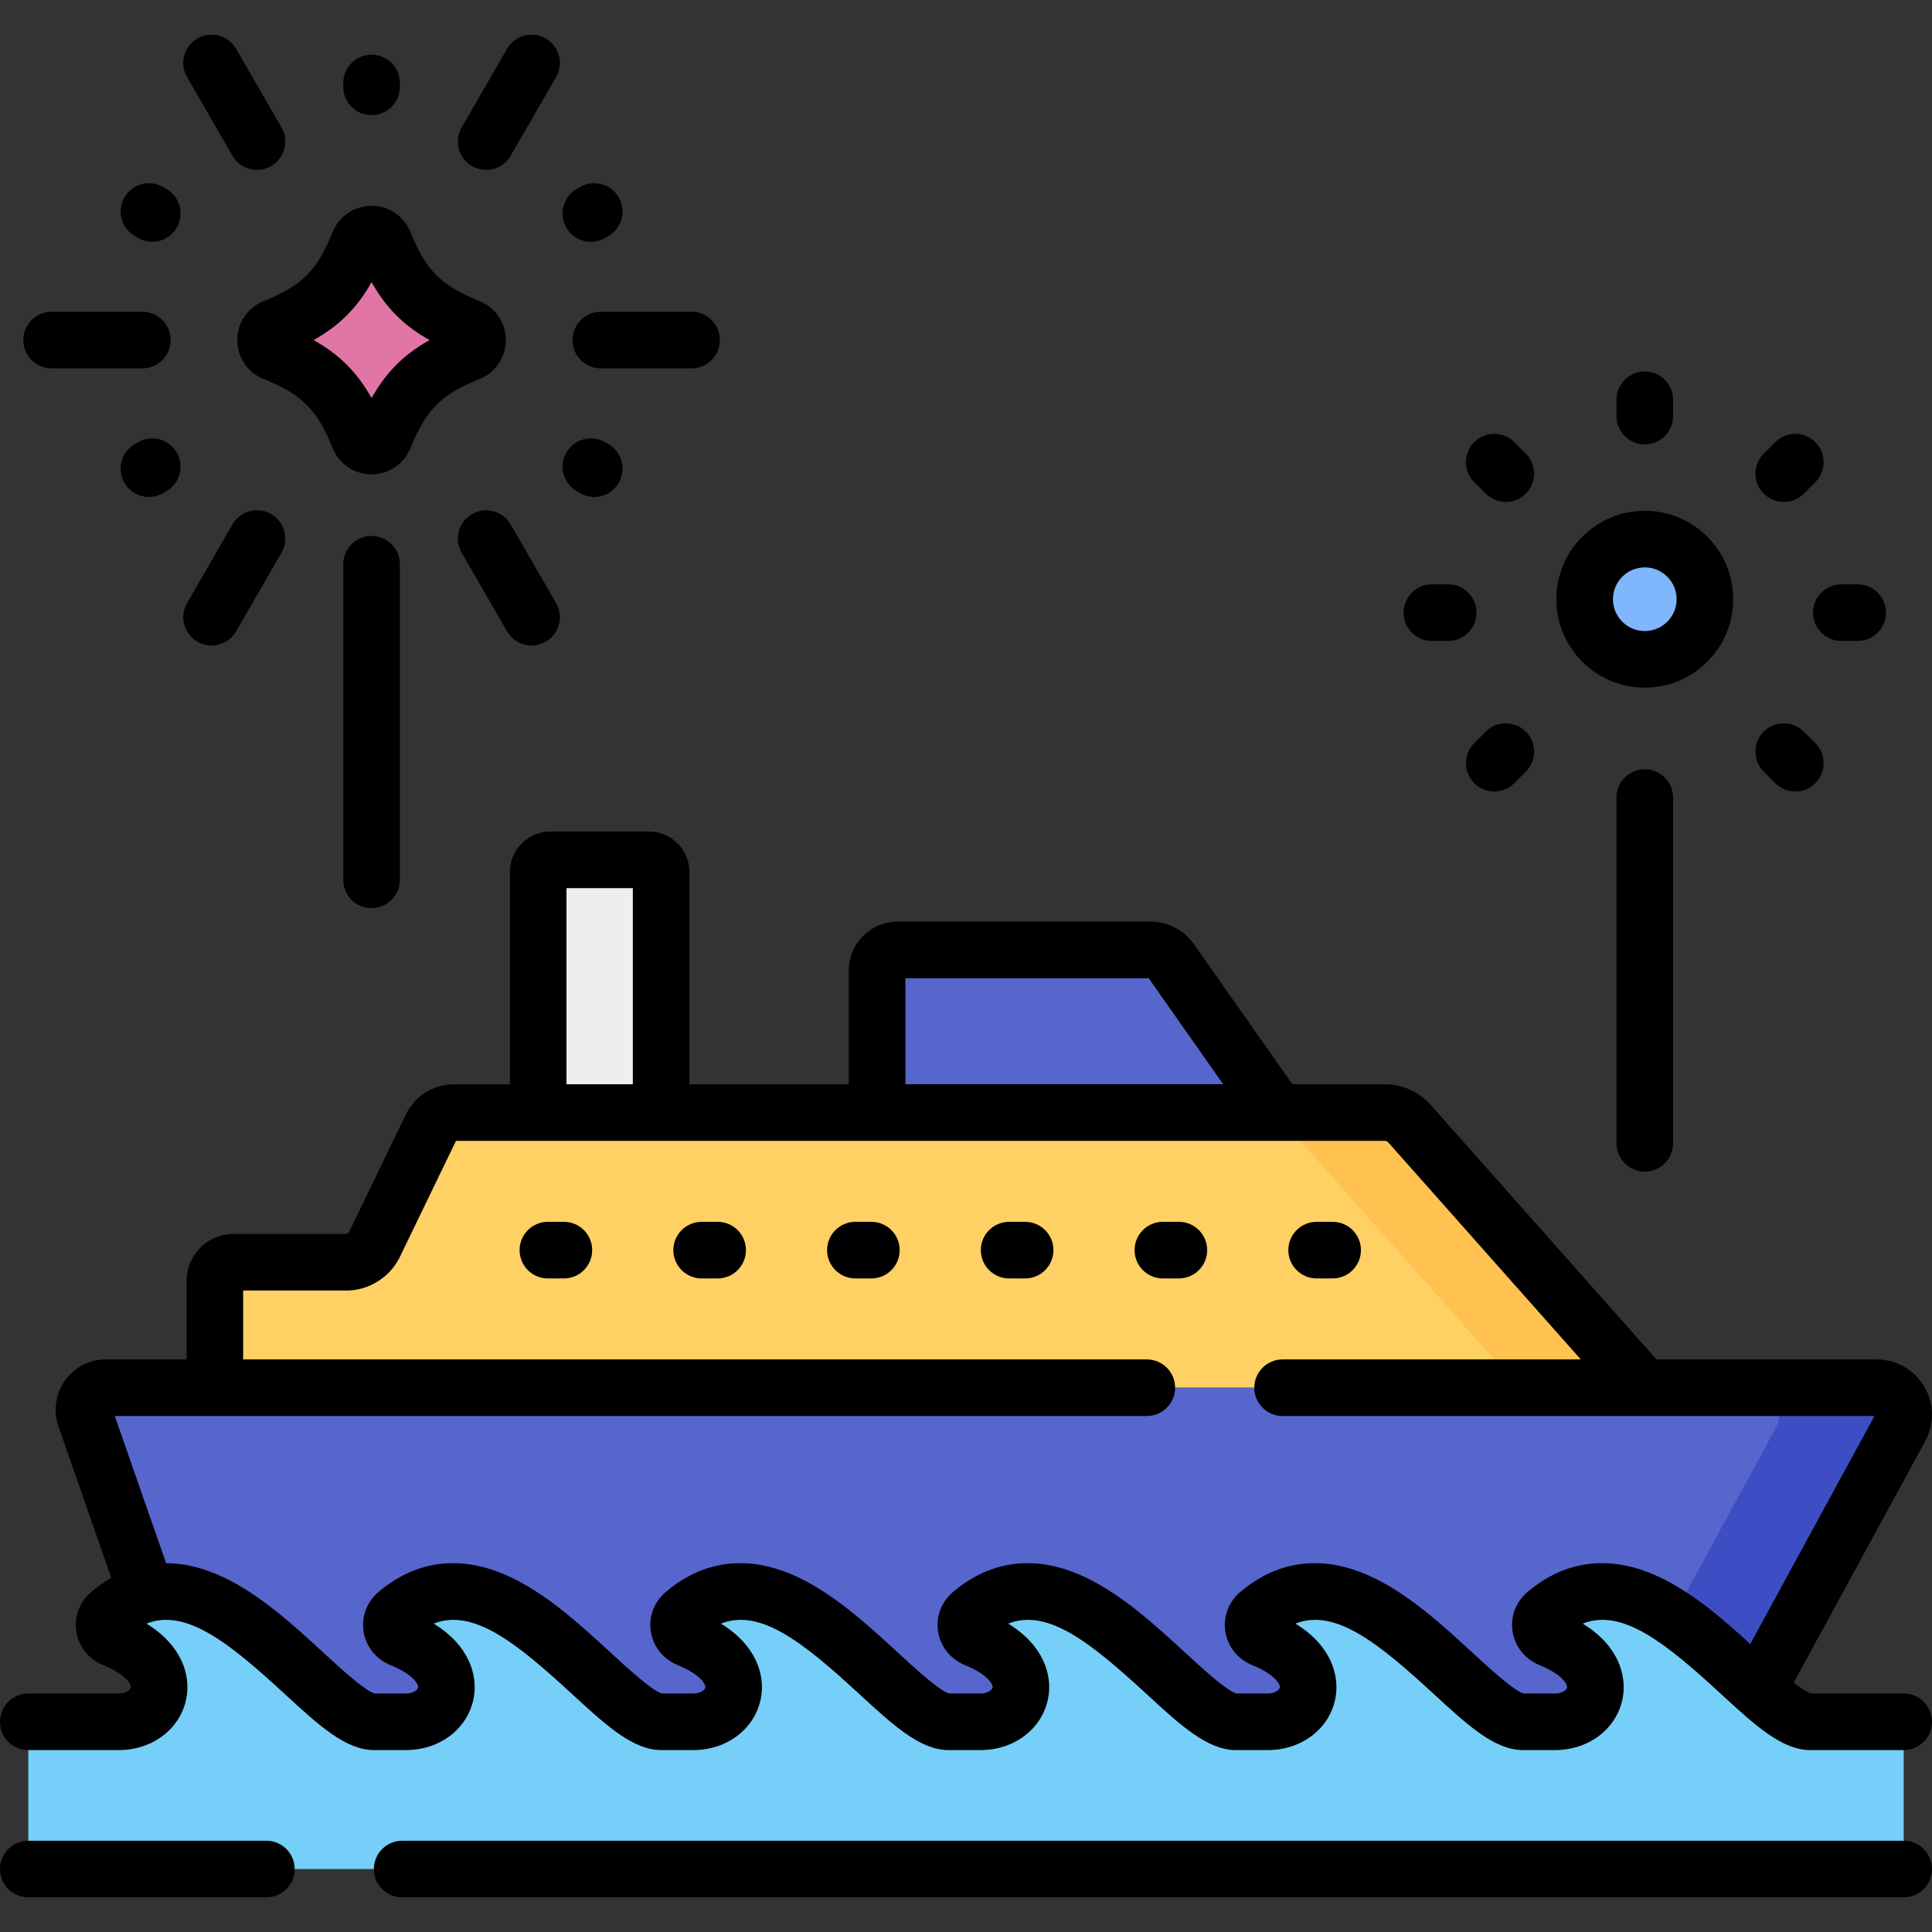 <svg id="Capa_1" enable-background="new 0 0 512 512" height="512" viewBox="0 0 512 512" width="512" xmlns="http://www.w3.org/2000/svg"><rect x="0" y="0" width="512" height="512" fill="#333333" stroke="none"/><g><g><path d="m124.269 93.488c-12.041 4.827-17.604 10.391-22.432 22.432-1.221 3.047-5.51 3.047-6.731 0-4.827-12.041-10.391-17.604-22.432-22.432-3.047-1.221-3.047-5.51 0-6.731 12.041-4.827 17.604-10.391 22.432-22.432 1.221-3.047 5.51-3.047 6.731 0 4.827 12.041 10.391 17.604 22.432 22.432 3.046 1.221 3.046 5.509 0 6.731z" fill="#e175a5"/><path d="m114.339 298.566-15.105 31.235c-1.391 2.877-4.306 4.705-7.501 4.705h-29.853c-2.728 0-4.939 2.211-4.939 4.939v28.311h378.67l-62.113-70.014c-1.637-1.845-3.985-2.901-6.452-2.901h-246.769c-2.53 0-4.837 1.447-5.938 3.725z" fill="#ffd064"/><path d="m373.497 297.742c-1.637-1.845-3.985-2.901-6.452-2.901h-32.98c2.467 0 4.815 1.056 6.452 2.901l62.113 70.014h32.98z" fill="#ffc250"/><path d="m237.839 251.743h67.12c2.107 0 4.082 1.026 5.293 2.75l28.342 40.347h-106.146v-37.707c0-2.976 2.413-5.39 5.391-5.39z" fill="#5766cc"/><path d="m145.863 227.866h26.11c1.786 0 3.234 1.448 3.234 3.234v63.741h-32.578v-63.741c0-1.786 1.448-3.234 3.234-3.234z" fill="#efedef"/><path d="m455.493 466.68h-401.126l-31.793-91.164c-1.323-3.794 1.494-7.76 5.512-7.76h469.225c5.448 0 8.911 5.83 6.304 10.614z" fill="#5766cc"/><path d="m497.311 367.756h-32.98c5.448 0 8.911 5.83 6.304 10.614l-48.122 88.309h32.98l48.122-88.309c2.607-4.784-.856-10.614-6.304-10.614z" fill="#3d4ec4"/><path d="m7.5 456.293h23.201.75c11.456 0 17.369-14.424-1.172-21.915-3.004-1.214-3.614-4.757-1.232-6.782 26.96-22.93 56.509 28.697 70.091 28.697h8.439c11.456 0 17.369-14.424-1.172-21.915-3.004-1.214-3.614-4.757-1.232-6.782 26.96-22.93 56.509 28.697 70.091 28.697h8.439c11.456 0 17.369-14.424-1.172-21.915-3.004-1.214-3.614-4.757-1.232-6.782 26.96-22.93 56.509 28.697 70.091 28.697h8.439c11.456 0 17.369-14.424-1.172-21.915-3.004-1.214-3.614-4.757-1.232-6.782 26.96-22.93 56.509 28.697 70.091 28.697h8.439c11.456 0 17.369-14.424-1.172-21.915-3.004-1.214-3.614-4.757-1.232-6.782 26.96-22.93 56.509 28.697 70.091 28.697h8.439c11.456 0 17.369-14.424-1.172-21.915-3.004-1.214-3.614-4.757-1.232-6.782 26.96-22.93 56.509 28.697 70.091 28.697h24.732v39.026h-497z" fill="#75cff9"/><ellipse cx="435.889" cy="158.796" fill="#80b6fc" rx="15.936" ry="15.936" transform="matrix(.383 -.924 .924 .383 122.373 500.736)"/></g><g><path d="m62.888 90.125c0 4.57 2.745 8.623 6.994 10.327 10.111 4.054 14.207 8.149 18.261 18.261 1.703 4.249 5.757 6.994 10.327 6.994s8.623-2.745 10.327-6.994c4.054-10.112 8.15-14.207 18.261-18.261 4.249-1.704 6.994-5.757 6.994-10.327s-2.745-8.623-6.994-10.327c-10.111-4.053-14.207-8.149-18.261-18.261-1.703-4.249-5.757-6.994-10.327-6.994s-8.624 2.745-10.327 6.994c-4.054 10.112-8.15 14.208-18.261 18.261-4.249 1.704-6.994 5.757-6.994 10.327zm35.582-15.366c3.823 6.829 8.537 11.543 15.366 15.366-6.829 3.823-11.542 8.536-15.365 15.366-3.823-6.83-8.537-11.543-15.366-15.366 6.829-3.823 11.542-8.536 15.365-15.366z"/><path d="m61.603 41.268c1.389 2.406 3.91 3.751 6.502 3.751 1.272 0 2.562-.324 3.743-1.006 3.587-2.071 4.816-6.658 2.745-10.245l-12.028-20.833c-2.072-3.588-6.658-4.817-10.245-2.745-3.587 2.071-4.816 6.658-2.745 10.245z"/><path d="m13.669 97.625h24.056c4.142 0 7.5-3.358 7.5-7.5s-3.358-7.5-7.5-7.5h-24.056c-4.142 0-7.5 3.358-7.5 7.5s3.358 7.5 7.5 7.5z"/><path d="m52.32 170.06c1.181.682 2.471 1.006 3.743 1.006 2.592 0 5.113-1.346 6.502-3.751l12.028-20.833c2.071-3.587.842-8.174-2.745-10.245-3.587-2.072-8.174-.843-10.245 2.745l-12.028 20.833c-2.072 3.587-.843 8.174 2.745 10.245z"/><path d="m135.338 138.982c-2.071-3.588-6.658-4.817-10.245-2.745-3.587 2.071-4.816 6.658-2.745 10.245l12.028 20.833c1.389 2.406 3.91 3.751 6.502 3.751 1.272 0 2.562-.324 3.743-1.006 3.587-2.071 4.816-6.658 2.745-10.245z"/><path d="m151.715 90.125c0 4.142 3.358 7.5 7.5 7.5h24.056c4.142 0 7.5-3.358 7.5-7.5s-3.358-7.5-7.5-7.5h-24.056c-4.142 0-7.5 3.358-7.5 7.5z"/><path d="m125.093 44.013c1.181.682 2.471 1.006 3.743 1.006 2.592 0 5.113-1.345 6.502-3.751l12.028-20.833c2.071-3.587.842-8.174-2.745-10.245-3.588-2.072-8.174-.841-10.245 2.745l-12.028 20.833c-2.072 3.588-.843 8.175 2.745 10.245z"/><path d="m98.47 30.516c4.142 0 7.5-3.358 7.5-7.5v-1.028c0-4.142-3.358-7.5-7.5-7.5s-7.5 3.358-7.5 7.5v1.028c0 4.143 3.358 7.5 7.5 7.5z"/><path d="m35.712 62.552.891.514c1.182.682 2.471 1.006 3.743 1.006 2.592 0 5.113-1.346 6.502-3.751 2.071-3.587.842-8.174-2.745-10.245l-.891-.514c-3.589-2.072-8.175-.842-10.245 2.745-2.071 3.587-.842 8.174 2.745 10.245z"/><path d="m36.603 117.184-.891.514c-3.587 2.071-4.816 6.658-2.745 10.245 1.389 2.406 3.91 3.751 6.502 3.751 1.272 0 2.562-.324 3.743-1.006l.891-.514c3.587-2.071 4.816-6.658 2.745-10.245s-6.658-4.817-10.245-2.745z"/><path d="m152.838 130.174.891.514c1.182.682 2.471 1.006 3.743 1.006 2.592 0 5.113-1.346 6.502-3.751 2.071-3.587.842-8.174-2.745-10.245l-.891-.514c-3.589-2.073-8.175-.842-10.245 2.745-2.071 3.588-.842 8.175 2.745 10.245z"/><path d="m156.595 64.072c1.272 0 2.562-.324 3.743-1.006l.891-.514c3.587-2.071 4.816-6.658 2.745-10.245-2.071-3.588-6.658-4.817-10.245-2.745l-.891.514c-3.587 2.071-4.816 6.658-2.745 10.245 1.389 2.406 3.91 3.751 6.502 3.751z"/><path d="m90.97 149.53v83.632c0 4.142 3.358 7.5 7.5 7.5s7.5-3.358 7.5-7.5v-83.632c0-4.142-3.358-7.5-7.5-7.5s-7.5 3.358-7.5 7.5z"/><path d="m348.919 338.799h4.239c4.142 0 7.5-3.358 7.5-7.5s-3.358-7.5-7.5-7.5h-4.239c-4.142 0-7.5 3.358-7.5 7.5s3.358 7.5 7.5 7.5z"/><path d="m312.413 323.799h-4.239c-4.142 0-7.5 3.358-7.5 7.5s3.358 7.5 7.5 7.5h4.239c4.142 0 7.5-3.358 7.5-7.5s-3.357-7.5-7.5-7.5z"/><path d="m271.669 323.799h-4.239c-4.142 0-7.5 3.358-7.5 7.5s3.358 7.5 7.5 7.5h4.239c4.142 0 7.5-3.358 7.5-7.5s-3.358-7.5-7.5-7.5z"/><path d="m230.925 323.799h-4.239c-4.142 0-7.5 3.358-7.5 7.5s3.358 7.5 7.5 7.5h4.239c4.142 0 7.5-3.358 7.5-7.5s-3.358-7.5-7.5-7.5z"/><path d="m190.181 323.799h-4.239c-4.142 0-7.5 3.358-7.5 7.5s3.358 7.5 7.5 7.5h4.239c4.142 0 7.5-3.358 7.5-7.5s-3.358-7.5-7.5-7.5z"/><path d="m149.437 323.799h-4.239c-4.142 0-7.5 3.358-7.5 7.5s3.358 7.5 7.5 7.5h4.239c4.142 0 7.5-3.358 7.5-7.5s-3.358-7.5-7.5-7.5z"/><path d="m504.494 448.791h-24.567c-.994-.242-2.658-1.371-4.577-2.893l34.836-63.934c2.507-4.592 2.411-10.019-.259-14.517-2.67-4.5-7.389-7.187-12.623-7.187h-58.323l-59.879-67.495c-3.058-3.446-7.454-5.422-12.061-5.422h-24.554l-26.101-37.158c-2.612-3.719-6.885-5.939-11.431-5.939h-67.119c-7.107 0-12.89 5.783-12.89 12.89v30.207h-42.24v-56.24c0-5.919-4.815-10.734-10.734-10.734h-26.11c-5.919 0-10.734 4.815-10.734 10.734v56.24h-14.852c-5.371 0-10.352 3.124-12.69 7.959l-15.106 31.234c-.138.286-.432.47-.75.47h-29.851c-6.859 0-12.439 5.58-12.439 12.439v20.814h-21.35c-4.311 0-8.377 2.097-10.875 5.609s-3.144 8.039-1.727 12.121l14.005 40.153c-1.993 1.136-3.764 2.427-5.307 3.74-3.118 2.652-4.598 6.594-3.958 10.546.648 4.005 3.354 7.333 7.24 8.903 5.789 2.339 7.369 5.02 7.201 5.885-.128.661-1.318 1.576-3.219 1.576h-23.95c-4.142 0-7.5 3.358-7.5 7.5s3.358 7.5 7.5 7.5h23.95c8.995 0 16.374-5.639 17.943-13.713 1.187-6.11-1.187-14.043-10.58-19.8 10.527-4.182 22.109 5.267 36.683 18.68 9.004 8.288 16.116 14.833 23.639 14.833h8.439c8.995 0 16.374-5.639 17.943-13.713 1.187-6.11-1.187-14.043-10.58-19.8 10.525-4.182 22.11 5.267 36.683 18.68 9.004 8.288 16.116 14.833 23.639 14.833h8.439c8.995 0 16.373-5.639 17.943-13.713 1.187-6.11-1.187-14.043-10.58-19.8 10.53-4.182 22.11 5.267 36.684 18.68 9.004 8.288 16.116 14.833 23.639 14.833h8.439c8.995 0 16.374-5.639 17.944-13.714 1.188-6.11-1.186-14.042-10.58-19.8 10.529-4.182 22.11 5.267 36.684 18.68 9.004 8.288 16.116 14.833 23.639 14.833h8.439c8.995 0 16.374-5.639 17.943-13.713 1.188-6.11-1.186-14.042-10.58-19.8 10.53-4.182 22.11 5.267 36.684 18.68 9.004 8.288 16.116 14.833 23.639 14.833h8.439c8.995 0 16.374-5.639 17.943-13.713 1.188-6.11-1.186-14.043-10.58-19.8 10.529-4.183 22.111 5.268 36.684 18.68 9.004 8.287 16.116 14.833 23.639 14.833h24.734c4.142 0 7.5-3.358 7.5-7.5s-3.358-7.5-7.5-7.5zm-264.549-189.547h64.474l19.737 28.097h-84.211zm-89.818-23.877h17.578v51.974h-17.578zm289.676 182.597c-16.145-7.626-27.941-2.079-34.991 3.917-3.119 2.651-4.599 6.594-3.959 10.546.648 4.005 3.354 7.333 7.24 8.903 5.789 2.339 7.369 5.02 7.201 5.885-.128.661-1.318 1.576-3.219 1.576h-8.272c-2.498-.608-9.199-6.775-13.648-10.87-7.795-7.174-16.63-15.306-26.476-19.957-16.145-7.626-27.941-2.079-34.991 3.917-3.119 2.651-4.599 6.594-3.959 10.546.648 4.005 3.354 7.333 7.24 8.903 5.789 2.339 7.369 5.02 7.201 5.885-.128.661-1.318 1.576-3.219 1.576h-8.272c-2.499-.608-9.199-6.775-13.648-10.87-7.795-7.174-16.63-15.306-26.476-19.957-16.144-7.626-27.941-2.079-34.991 3.917-3.119 2.652-4.599 6.594-3.959 10.546.648 4.005 3.355 7.333 7.241 8.903 5.788 2.338 7.369 5.02 7.201 5.885-.128.661-1.318 1.576-3.219 1.576h-8.272c-2.499-.608-9.199-6.775-13.648-10.87-7.795-7.174-16.63-15.306-26.476-19.957-16.146-7.627-27.941-2.08-34.992 3.918-3.118 2.652-4.598 6.594-3.958 10.546.648 4.005 3.354 7.333 7.24 8.903 5.789 2.339 7.369 5.02 7.201 5.885-.128.661-1.318 1.576-3.219 1.576h-8.273c-2.499-.608-9.199-6.775-13.648-10.87-7.795-7.174-16.63-15.306-26.476-19.957-16.146-7.627-27.941-2.08-34.992 3.918-3.118 2.652-4.598 6.594-3.958 10.546.648 4.005 3.354 7.333 7.24 8.903 5.789 2.339 7.369 5.02 7.201 5.885-.128.661-1.319 1.576-3.219 1.576h-8.273c-2.499-.608-9.199-6.775-13.648-10.87-7.795-7.174-16.63-15.306-26.476-19.957-5.577-2.634-10.634-3.696-15.156-3.711l-13.6-38.993h273.494c4.142 0 7.5-3.358 7.5-7.5s-3.358-7.5-7.5-7.5h-239.48v-18.254h27.291c6.032 0 11.627-3.509 14.253-8.94l14.858-30.724h246.199c.322 0 .629.138.842.378l51.047 57.539h-79.023c-4.142 0-7.5 3.358-7.5 7.5s3.358 7.5 7.5 7.5h156.852l-32.921 60.419c-7.186-6.572-15.202-13.544-24.035-17.716z"/><path d="m70.594 487.817h-63.094c-4.142 0-7.5 3.358-7.5 7.5s3.358 7.5 7.5 7.5h63.094c4.142 0 7.5-3.358 7.5-7.5s-3.358-7.5-7.5-7.5z"/><path d="m504.494 487.817h-397.915c-4.142 0-7.5 3.358-7.5 7.5s3.358 7.5 7.5 7.5h397.914c4.142 0 7.5-3.358 7.5-7.5s-3.357-7.5-7.499-7.5z"/><path d="m435.883 182.234c12.923 0 23.436-10.513 23.436-23.436s-10.514-23.436-23.436-23.436-23.436 10.514-23.436 23.436 10.513 23.436 23.436 23.436zm0-31.872c4.652 0 8.436 3.785 8.436 8.436s-3.785 8.436-8.436 8.436-8.436-3.784-8.436-8.436 3.784-8.436 8.436-8.436z"/><path d="m428.383 211.361v91.619c0 4.142 3.358 7.5 7.5 7.5s7.5-3.358 7.5-7.5v-91.619c0-4.142-3.358-7.5-7.5-7.5s-7.5 3.358-7.5 7.5z"/><path d="m435.883 117.77c4.142 0 7.5-3.358 7.5-7.5v-4.329c0-4.142-3.358-7.5-7.5-7.5s-7.5 3.358-7.5 7.5v4.329c0 4.142 3.358 7.5 7.5 7.5z"/><path d="m393.748 130.83c1.464 1.464 3.384 2.197 5.303 2.197s3.839-.732 5.303-2.197c2.929-2.929 2.929-7.678 0-10.606l-3.061-3.061c-2.929-2.929-7.678-2.929-10.606 0-2.929 2.929-2.929 7.678 0 10.606z"/><path d="m379.467 169.858h4.329c4.142 0 7.5-3.358 7.5-7.5s-3.358-7.5-7.5-7.5h-4.329c-4.142 0-7.5 3.358-7.5 7.5s3.358 7.5 7.5 7.5z"/><path d="m393.748 193.886-3.061 3.061c-2.929 2.929-2.929 7.678 0 10.606 1.464 1.464 3.384 2.197 5.303 2.197s3.839-.732 5.303-2.197l3.061-3.061c2.929-2.929 2.929-7.678 0-10.606-2.928-2.928-7.677-2.928-10.606 0z"/><path d="m470.472 207.554c1.464 1.464 3.384 2.197 5.303 2.197s3.839-.732 5.303-2.197c2.929-2.929 2.929-7.678 0-10.606l-3.061-3.061c-2.929-2.929-7.678-2.929-10.606 0-2.929 2.929-2.929 7.678 0 10.606z"/><path d="m480.471 162.358c0 4.142 3.358 7.5 7.5 7.5h4.329c4.142 0 7.5-3.358 7.5-7.5s-3.358-7.5-7.5-7.5h-4.329c-4.142 0-7.5 3.358-7.5 7.5z"/><path d="m472.715 133.026c1.919 0 3.839-.732 5.303-2.197l3.061-3.061c2.929-2.929 2.929-7.678 0-10.606-2.929-2.929-7.678-2.929-10.606 0l-3.061 3.061c-2.929 2.929-2.929 7.678 0 10.606 1.464 1.465 3.383 2.197 5.303 2.197z"/></g></g></svg>